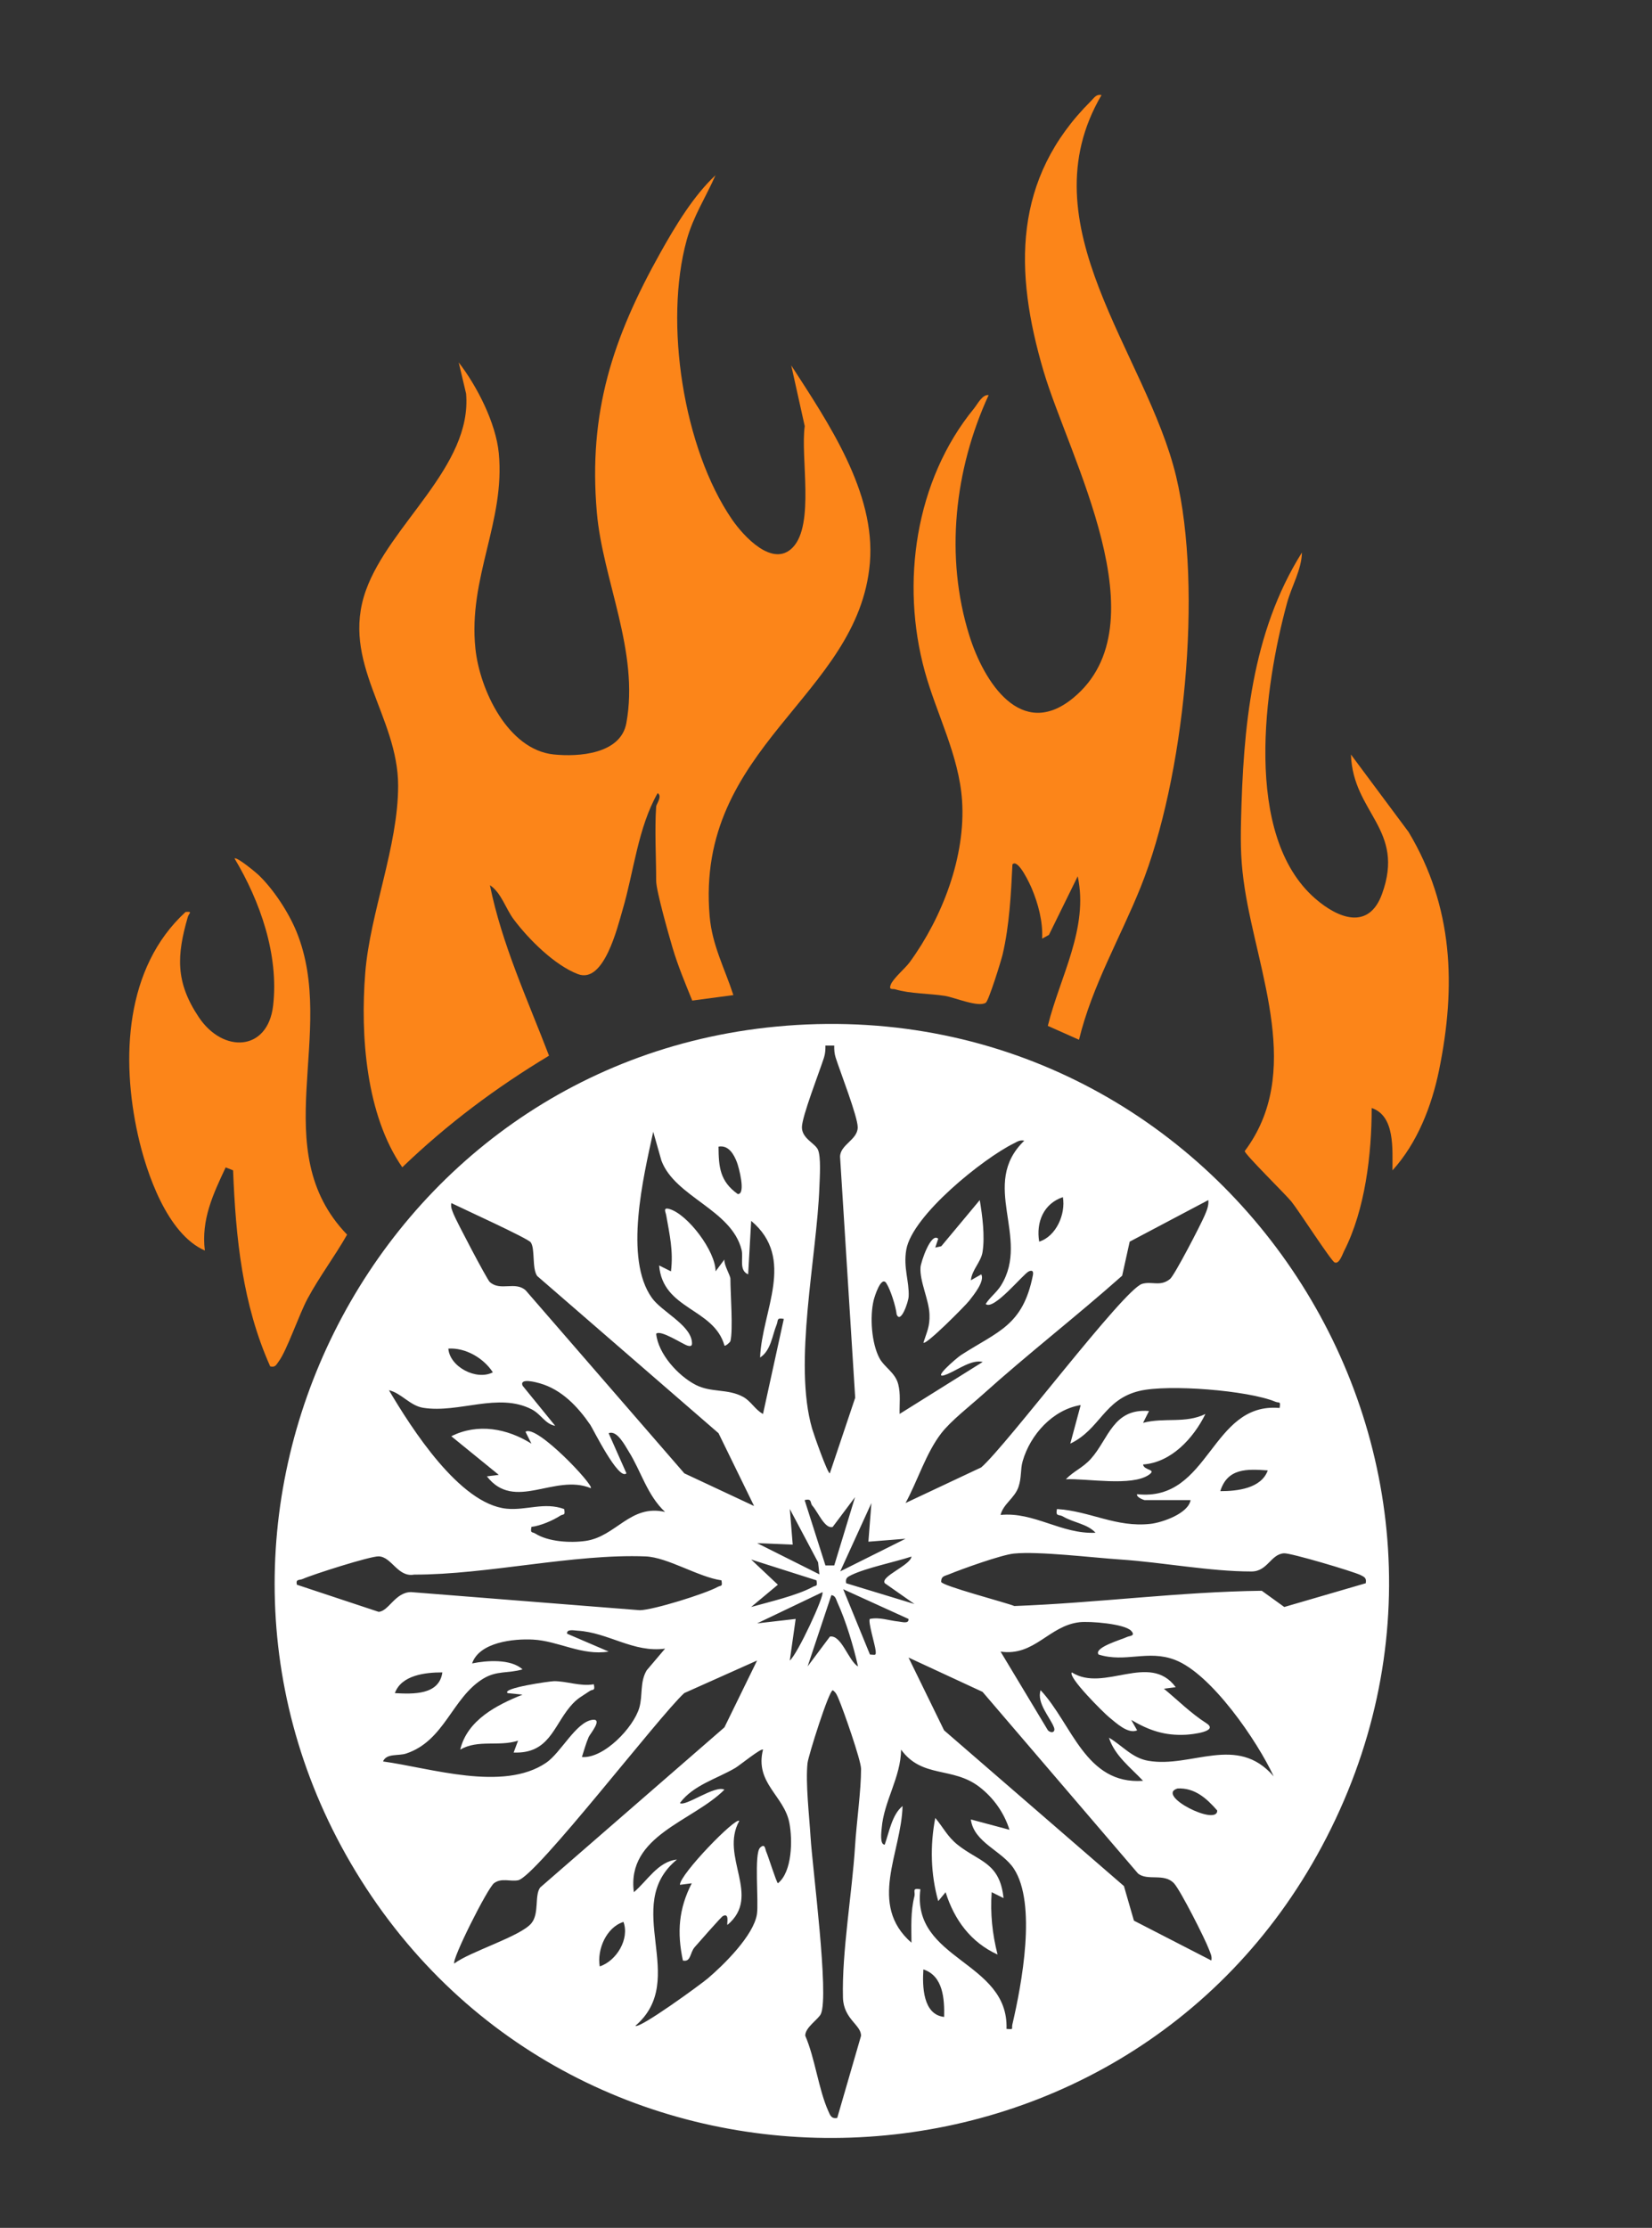 <svg xmlns="http://www.w3.org/2000/svg" fill="none" viewBox="0 0 89 120" height="120" width="89">
<rect x="0" y="0" width="89" height="120" fill="#333333" stroke="none"/>
<path fill="white" d="M42.355 55.248C66.003 53.41 82.477 78.458 71.206 99.468C60.433 119.552 31.614 120.574 19.448 101.267C7.437 82.206 19.966 56.989 42.356 55.249L42.355 55.248ZM44.946 56.319H44.468C44.474 56.535 44.459 56.754 44.393 56.961C44.154 57.711 43.196 60.159 43.202 60.724C43.209 61.329 43.904 61.573 44.064 61.923C44.239 62.307 44.163 63.424 44.145 63.919C44.005 67.758 42.724 73.393 43.753 76.955C43.839 77.254 44.578 79.358 44.706 79.358L46.073 75.288L45.258 62.313C45.256 61.654 46.202 61.402 46.209 60.725C46.216 60.161 45.258 57.712 45.019 56.962C44.953 56.754 44.938 56.536 44.944 56.32L44.946 56.319ZM40.306 68.64C39.792 68.426 40.062 67.758 39.951 67.318C39.406 65.147 36.371 64.482 35.634 62.516L35.192 60.962C34.669 63.368 33.601 67.787 35.121 69.91C35.646 70.644 37.145 71.336 37.272 72.239C37.303 72.459 37.269 72.549 37.033 72.478C36.778 72.402 35.584 71.606 35.351 71.841C35.458 72.926 36.536 74.106 37.477 74.592C38.32 75.026 39.197 74.787 40.031 75.238C40.46 75.47 40.68 75.934 41.106 76.16L42.227 71.041C41.816 70.967 41.941 71.107 41.836 71.361C41.607 71.918 41.535 72.746 40.95 73.12C41.041 70.613 42.898 67.798 40.469 65.76L40.306 68.64ZM55.184 61.442C54.942 61.387 54.808 61.495 54.614 61.59C52.973 62.398 49.14 65.464 48.824 67.318C48.658 68.288 48.991 69.02 48.953 69.832C48.938 70.141 48.518 71.337 48.306 70.797C48.261 70.36 47.97 69.454 47.749 69.116C47.475 68.698 47.121 69.816 47.067 70.039C46.855 70.922 46.95 72.356 47.383 73.162C47.643 73.646 48.226 73.926 48.39 74.555C48.529 75.087 48.451 75.622 48.466 76.159L52.943 73.359C52.353 73.213 51.605 73.778 51.038 74.014C50.029 74.433 51.55 73.133 51.773 72.989C53.77 71.703 55.105 71.407 55.644 68.699C55.685 68.49 55.632 68.39 55.425 68.482C55.126 68.615 53.532 70.614 53.103 70.238C53.341 69.859 53.693 69.622 53.934 69.23C55.526 66.651 52.745 63.793 55.182 61.442H55.184ZM38.709 61.761C38.718 62.862 38.783 63.63 39.748 64.317C40.202 64.329 39.793 62.84 39.702 62.606C39.538 62.176 39.249 61.662 38.708 61.762L38.709 61.761ZM57.262 64.481C56.221 64.833 55.811 65.828 55.985 66.879C56.898 66.596 57.42 65.401 57.262 64.481ZM48.785 80.958L52.863 79.039C54.245 77.84 60.549 69.435 61.533 69.152C62.068 68.998 62.501 69.318 63.033 68.893C63.276 68.7 64.698 65.946 64.897 65.477C65.01 65.209 65.129 64.942 65.098 64.64L60.861 66.88L60.455 68.714C58 70.896 55.381 72.921 52.941 75.117C52.265 75.726 51.234 76.522 50.708 77.203C49.884 78.27 49.431 79.778 48.785 80.958L48.785 80.958ZM28.595 66.918C28.438 66.699 24.873 65.078 24.314 64.801C24.271 65.029 24.36 65.195 24.437 65.396C24.573 65.75 26.232 68.908 26.383 69.049C26.949 69.573 27.764 68.989 28.324 69.507L36.869 79.36L40.626 81.119L38.71 77.197L28.941 68.73C28.65 68.322 28.838 67.257 28.593 66.918H28.595ZM26.552 73.918C26.051 73.146 25.074 72.581 24.154 72.641C24.23 73.622 25.664 74.378 26.552 73.918ZM33.749 79.358C33.329 79.778 31.941 76.95 31.802 76.748C31.131 75.771 30.266 74.847 29.081 74.51C28.938 74.47 27.968 74.191 28.153 74.638L29.911 76.799C29.365 76.703 29.155 76.175 28.642 75.911C26.841 74.984 24.737 76.132 22.804 75.83C22.086 75.718 21.628 75.039 20.954 74.882C22.165 76.924 24.753 81.01 27.29 81.263C28.349 81.369 29.32 80.89 30.392 81.282C30.472 81.657 30.34 81.538 30.186 81.639C29.787 81.898 29.116 82.188 28.632 82.242C28.557 82.61 28.672 82.498 28.836 82.602C29.546 83.049 30.732 83.116 31.549 82.999C33.193 82.764 33.957 81.006 35.83 81.439C34.865 80.536 34.542 79.254 33.878 78.193C33.676 77.87 33.239 77.008 32.791 77.2L33.749 79.359V79.358ZM64.141 80.8H61.661C61.635 80.8 61.194 80.643 61.262 80.482C65.186 80.913 65.217 75.51 68.938 75.839C68.998 75.436 68.918 75.588 68.715 75.504C67.243 74.889 62.934 74.548 61.382 74.921C59.467 75.38 59.285 76.977 57.661 77.759L58.221 75.682C56.72 75.93 55.504 77.271 55.093 78.711C54.968 79.154 55.041 79.593 54.871 80.089C54.661 80.702 54.051 81.004 53.904 81.6C55.702 81.418 57.193 82.649 59.022 82.559C58.579 82.076 57.843 82.025 57.258 81.678C57.052 81.557 56.855 81.707 56.943 81.282C58.739 81.394 60.121 82.287 61.981 82.081C62.61 82.011 64.021 81.524 64.141 80.8ZM68.3 79.202C67.181 79.121 66.13 79.071 65.742 80.319C66.658 80.321 67.95 80.174 68.3 79.202ZM44.944 84.32L46.065 80.64L44.86 82.246C44.441 82.372 44.072 81.448 43.764 81.101C43.63 80.95 43.764 80.694 43.349 80.802L44.47 84.321H44.946L44.944 84.32ZM48.785 82.882L46.784 83.041L46.946 80.961L45.267 84.639L48.785 82.882ZM44.145 84.8L44.074 84.154L42.55 81.281L42.707 83.199L40.789 83.119L44.145 84.8ZM73.578 85.278C73.629 85.01 73.518 84.943 73.3 84.838C72.875 84.634 69.534 83.643 69.177 83.666C68.458 83.71 68.295 84.644 67.424 84.645C65.201 84.648 62.638 84.154 60.38 84.002C58.858 83.901 55.974 83.546 54.621 83.681C53.948 83.748 51.813 84.514 51.108 84.805C50.889 84.895 50.707 84.889 50.703 85.2C50.701 85.408 54.242 86.332 54.647 86.506C59.091 86.342 63.552 85.738 67.977 85.684L69.189 86.558L73.577 85.279L73.578 85.278ZM38.868 85.122C37.629 84.949 35.968 83.881 34.781 83.834C30.914 83.682 26.266 84.818 22.313 84.814C21.426 84.973 21.105 83.853 20.401 83.831C19.952 83.817 16.853 84.804 16.314 85.046C16.12 85.134 15.925 85.031 15.993 85.358L20.395 86.818C20.938 86.797 21.291 85.757 22.148 85.756L34.47 86.732C35.199 86.719 37.993 85.847 38.663 85.478C38.845 85.377 38.935 85.488 38.867 85.123L38.868 85.122ZM49.105 83.842C48.199 84.141 46.675 84.446 45.865 84.838C45.646 84.944 45.536 85.011 45.587 85.279L49.266 86.398L47.667 85.277C47.413 84.914 49.055 84.31 49.105 83.842ZM43.986 85.122L40.468 84.002L41.907 85.358L40.468 86.558C41.434 86.286 42.927 85.944 43.783 85.478C43.969 85.376 44.052 85.482 43.986 85.122ZM48.944 87.202L45.427 85.601L46.868 89.119C47.147 89.126 47.208 89.21 47.173 88.894C47.139 88.579 46.747 87.318 46.865 87.201C47.405 87.094 47.91 87.294 48.405 87.341C48.583 87.358 48.98 87.487 48.943 87.202L48.944 87.202ZM44.306 85.761L40.789 87.441L42.866 87.201L42.549 89.44C42.955 89.126 44.446 85.911 44.306 85.761H44.306ZM46.225 89.759C45.984 88.679 45.578 87.324 45.114 86.312C45.042 86.154 45.009 85.938 44.789 85.92L43.509 89.759L44.712 88.152C45.335 88.044 45.718 89.478 46.225 89.758V89.759ZM60.941 87.842C60.59 87.462 58.714 87.315 58.16 87.378C56.499 87.567 55.737 89.23 53.905 88.961L56.458 93.205C56.639 93.38 56.879 93.308 56.781 93.043C56.583 92.514 55.834 91.728 56.062 91.041C57.761 92.856 58.474 96.143 61.581 95.921C60.918 95.214 60.049 94.564 59.744 93.598C60.464 94.018 60.981 94.69 61.86 94.842C64.206 95.247 66.639 93.387 68.618 95.68C67.742 93.785 65.261 90.152 63.297 89.405C61.832 88.847 60.633 89.575 59.183 89.118C58.905 88.735 60.479 88.296 60.714 88.174C60.838 88.11 61.206 88.129 60.941 87.843L60.941 87.842ZM35.829 88.801C34.125 89.035 32.768 87.93 31.115 87.834C30.941 87.824 30.509 87.73 30.553 87.998L32.79 88.958C31.36 89.198 30.093 88.389 28.719 88.314C27.665 88.258 25.825 88.453 25.434 89.598C26.223 89.435 27.518 89.342 28.152 89.918C27.354 90.15 26.762 89.969 26.02 90.426C24.35 91.457 23.957 93.758 21.886 94.45C21.455 94.594 20.826 94.425 20.635 94.878C23.189 95.226 27.103 96.524 29.422 94.949C30.225 94.404 31.024 92.761 31.911 92.637C32.504 92.554 31.782 93.406 31.715 93.562C31.567 93.905 31.464 94.281 31.35 94.638C32.529 94.738 34.142 93.04 34.445 91.974C34.634 91.307 34.465 90.598 34.84 89.969L35.83 88.802L35.829 88.801ZM61.308 100.912L52.934 91.13L48.946 89.281L50.862 93.202L60.551 101.59L61.089 103.453L65.26 105.599C65.307 105.367 65.208 105.206 65.134 105.006C64.925 104.439 63.597 101.823 63.254 101.448C62.723 100.868 61.831 101.334 61.307 100.913L61.308 100.912ZM40.787 89.441L36.864 91.195C35.534 92.402 28.861 101.104 27.909 101.278C27.477 101.356 27.026 101.138 26.621 101.43C26.271 101.681 24.323 105.564 24.474 105.761C25.327 105.114 28.041 104.302 28.626 103.596C29.066 103.066 28.785 102.108 29.099 101.669L39.028 93.041L40.787 89.442V89.441ZM23.832 90.081C22.914 90.079 21.623 90.226 21.273 91.198C22.25 91.25 23.662 91.31 23.832 90.081ZM45.105 114.079L46.386 109.662C46.41 109.07 45.446 108.766 45.414 107.602C45.348 105.145 45.907 101.974 46.065 99.438C46.143 98.174 46.392 96.43 46.389 95.278C46.387 94.814 45.431 92.091 45.185 91.522C45.105 91.335 45.045 91.164 44.867 91.043C44.66 91.038 43.55 94.57 43.506 94.959C43.389 96.01 43.6 97.822 43.669 98.958C43.769 100.598 44.677 107.484 44.224 108.477C44.09 108.769 43.37 109.207 43.382 109.65C43.902 110.846 44.103 112.545 44.616 113.691C44.724 113.933 44.782 114.139 45.106 114.079H45.105ZM41.107 94.241C41.018 94.138 39.836 95.098 39.615 95.227C38.606 95.82 37.352 96.146 36.629 97.118C36.917 97.335 38.526 96.13 39.027 96.399C37.32 98.11 33.743 98.865 34.149 101.919C34.863 101.32 35.453 100.263 36.469 100.162C33.443 102.651 37.166 106.598 34.23 109.118C34.446 109.297 37.753 106.888 38.143 106.555C39.014 105.812 40.598 104.249 40.778 103.11C40.883 102.436 40.615 99.837 40.95 99.521C41.221 99.265 41.218 99.598 41.282 99.745C41.389 99.984 41.823 101.374 41.909 101.44C42.68 100.828 42.705 99.105 42.526 98.185C42.239 96.71 40.654 96.042 41.106 94.241H41.107ZM54.384 98.558C54.097 97.643 53.527 96.838 52.77 96.254C51.325 95.136 49.684 95.806 48.545 94.241C48.532 95.728 47.617 97.019 47.5 98.474C47.486 98.653 47.386 99.362 47.664 99.359C47.899 98.696 48.061 97.73 48.624 97.281C48.563 99.801 46.738 102.574 49.104 104.641C49.101 103.788 49.052 102.986 49.261 102.15C49.329 101.882 49.101 101.683 49.584 101.762C49.106 105.595 54.346 105.618 54.225 109.282C54.649 109.32 54.484 109.289 54.541 109.042C55.046 106.872 55.865 102.542 54.617 100.647C53.981 99.683 52.464 99.246 52.303 98.002L54.384 98.558ZM63.442 96.333C62.216 96.695 65.6 98.399 65.577 97.52C65.012 96.874 64.377 96.29 63.442 96.333ZM33.589 103.521C32.67 103.809 32.155 105.002 32.311 105.919C33.217 105.615 33.924 104.444 33.589 103.521ZM50.864 108.639C50.886 107.674 50.815 106.426 49.746 106.08C49.686 106.998 49.724 108.514 50.864 108.639Z"></path>
<path fill="#FC8519" d="M35.35 43.44C35.358 43.306 35.699 42.894 35.43 42.721C34.368 44.585 34.151 46.936 33.545 48.994C33.269 49.931 32.541 53.005 31.137 52.47C29.875 51.989 28.477 50.59 27.674 49.518C27.237 48.934 27.009 48.087 26.394 47.68C27.04 50.867 28.423 53.847 29.578 56.863C26.69 58.602 24.101 60.543 21.672 62.874C19.718 60.054 19.408 55.769 19.677 52.402C19.935 49.166 21.45 45.591 21.449 42.32C21.449 38.557 18.323 35.68 19.713 31.798C20.987 28.238 25.446 25.128 25.11 21.202L24.712 19.521C25.702 20.8 26.714 22.786 26.871 24.402C27.229 28.09 25.211 31.119 25.613 34.941C25.845 37.154 27.364 40.385 29.834 40.638C31.166 40.775 33.436 40.622 33.743 38.953C34.454 35.09 32.47 31.247 32.154 27.598C31.687 22.206 33.011 18.198 35.586 13.597C36.383 12.174 37.365 10.539 38.547 9.44C38.022 10.63 37.35 11.65 36.996 12.926C35.766 17.366 36.814 24.166 39.442 27.986C40.05 28.869 41.634 30.615 42.714 29.482C43.898 28.24 43.118 24.621 43.354 22.954L42.627 19.681C44.596 22.73 47.186 26.515 46.864 30.318C46.253 37.542 37.437 40.187 38.232 49.358C38.368 50.925 39.048 52.172 39.51 53.599L37.294 53.895C36.914 52.955 36.518 52.016 36.23 51.039C36.03 50.357 35.35 47.98 35.35 47.439C35.35 46.146 35.264 44.71 35.35 43.439L35.35 43.44Z"></path>
<path fill="#FC8519" d="M59.342 5.122C55.23 12.138 61.776 19.025 63.362 25.659C64.822 31.768 63.801 41.939 61.45 47.788C60.351 50.521 58.832 53.106 58.13 56.005L56.45 55.257C57.1 52.619 58.662 49.997 58.061 47.2L56.51 50.358L56.144 50.559C56.191 49.648 55.934 48.68 55.58 47.843C55.512 47.682 54.853 46.214 54.544 46.561C54.466 48.171 54.383 49.823 54.019 51.396C53.935 51.758 53.265 53.904 53.11 54.009C52.713 54.279 51.43 53.724 50.903 53.641C50.072 53.51 49.009 53.53 48.218 53.285C48.098 53.248 47.87 53.343 47.986 53.042C48.124 52.69 48.765 52.164 49.011 51.826C50.764 49.422 52.034 46.129 51.83 43.114C51.664 40.681 50.45 38.45 49.822 36.162C48.514 31.408 49.302 25.877 52.47 22.006C52.675 21.754 52.921 21.238 53.262 21.281C51.418 25.286 50.892 29.989 52.224 34.239C52.998 36.71 55.006 39.908 57.818 37.595C62.639 33.629 57.596 24.642 56.223 19.999C54.631 14.617 54.563 9.626 58.779 5.437C58.95 5.267 59.056 5.06 59.342 5.121L59.342 5.122Z"></path>
<path fill="#FC8519" d="M72.78 40.641L75.885 44.813C78.294 48.831 78.453 53.11 77.53 57.633C77.134 59.572 76.36 61.564 75.019 63.04C75.008 61.932 75.177 60.112 73.898 59.681C73.898 62.167 73.55 65.154 72.408 67.392C72.322 67.561 72.147 68.114 71.9 67.999C71.704 67.909 69.949 65.183 69.575 64.723C69.255 64.329 67.072 62.186 67.058 62.002C70.208 57.798 67.779 52.468 67.062 47.877C66.851 46.523 66.828 45.557 66.859 44.238C66.977 39.228 67.418 34.09 70.14 29.761C70.124 30.684 69.583 31.577 69.338 32.478C68.119 36.949 66.942 44.997 70.858 48.402C72.087 49.47 73.739 50.122 74.454 48.155C75.728 44.654 72.884 43.8 72.781 40.64L72.78 40.641Z"></path>
<path fill="#FC8519" d="M14.557 73.599C13.057 70.245 12.702 66.686 12.557 63.038L12.158 62.88C11.477 64.33 10.833 65.692 11.036 67.359C9.006 66.468 7.886 63.182 7.429 61.128C6.52 57.036 6.726 52.123 9.999 49.121C10.405 49.09 10.18 49.177 10.116 49.398C9.525 51.454 9.435 52.891 10.716 54.799C12.025 56.75 14.433 56.635 14.715 54.159C15.027 51.422 14.016 48.547 12.636 46.241C12.747 46.132 13.785 46.991 13.917 47.118C14.733 47.894 15.548 49.142 15.973 50.182C18.197 55.634 14.279 61.915 18.699 66.502C18.035 67.673 17.215 68.753 16.575 69.94C16.109 70.803 15.45 72.758 15.012 73.336C14.875 73.517 14.841 73.662 14.558 73.6L14.557 73.599Z"></path>
<path fill="white" d="M28.63 77.76L28.311 77.122C28.892 76.691 32.013 80.006 31.829 80.158C29.88 79.353 27.718 81.442 26.231 79.522L26.87 79.441L24.313 77.361C25.738 76.646 27.322 76.939 28.629 77.76H28.63Z"></path>
<path fill="white" d="M31.99 90.721C32.078 91.102 31.924 90.98 31.782 91.077C31.333 91.383 31.101 91.465 30.715 91.924C29.81 93.001 29.568 94.472 27.672 94.398L27.91 93.758C26.877 94.094 25.756 93.68 24.794 94.24C25.178 92.643 26.762 91.837 28.151 91.279L27.352 91.198C26.984 90.931 29.617 90.557 29.839 90.554C30.534 90.546 31.255 90.85 31.99 90.721Z"></path>
<path fill="white" d="M54.064 102.238L53.425 101.92C53.347 103.082 53.458 104.16 53.743 105.279C52.298 104.622 51.409 103.404 50.944 101.921L50.547 102.4C50.136 100.952 50.102 99.394 50.387 97.921C50.813 98.426 51.037 98.922 51.585 99.361C52.735 100.282 53.867 100.306 54.064 102.239V102.238Z"></path>
<path fill="white" d="M61.902 76.002L61.582 76.639C62.738 76.334 63.85 76.694 64.941 76.162C64.302 77.462 63.106 78.774 61.582 78.882C61.625 79.218 62.34 79.126 61.898 79.436C60.978 80.082 58.546 79.625 57.422 79.678C57.855 79.226 58.335 79.067 58.783 78.562C59.73 77.494 59.969 75.848 61.901 76.002H61.902Z"></path>
<path fill="white" d="M39.19 103.681C39.142 103.628 39.321 103.022 38.95 103.202C38.849 103.251 37.642 104.634 37.427 104.879C37.158 105.187 37.233 105.694 36.79 105.601C36.467 104.077 36.562 102.822 37.267 101.441L36.63 101.522C36.625 100.957 39.642 97.853 39.827 98.081C38.757 100.01 41.059 102.121 39.19 103.682V103.681Z"></path>
<path fill="white" d="M52.306 68.959L52.866 68.641C53.059 69.011 52.474 69.73 52.212 70.066C52.021 70.312 49.879 72.478 49.748 72.32C49.934 71.734 50.099 71.454 50.075 70.798C50.046 69.998 49.538 69.016 49.592 68.258C49.612 67.978 50.155 66.354 50.546 66.722L50.386 67.199L50.711 67.126L52.783 64.641C52.926 65.485 53.067 66.583 52.935 67.431C52.849 67.985 52.357 68.397 52.306 68.96V68.959Z"></path>
<path fill="white" d="M39.348 72.24C39.334 72.298 39.084 72.521 39.031 72.48C38.457 70.447 35.708 70.557 35.51 68.162L36.148 68.48C36.285 67.379 36.071 66.489 35.891 65.457C35.863 65.292 35.697 65.014 36.067 65.122C37.049 65.408 38.552 67.387 38.551 68.479L39.027 67.841C38.994 68.138 39.35 68.698 39.35 68.88C39.35 69.672 39.503 71.632 39.35 72.24H39.348Z"></path>
<path fill="white" d="M63.342 90.878L62.703 90.959C63.507 91.623 64.124 92.259 64.998 92.823C65.679 93.263 64.222 93.42 63.898 93.438C62.756 93.5 61.91 93.21 60.944 92.641L61.262 93.202C60.773 93.418 60.127 92.802 59.739 92.485C59.469 92.263 57.511 90.33 57.745 90.081C59.475 91.186 61.929 88.964 63.342 90.879V90.878Z"></path>
</svg>
